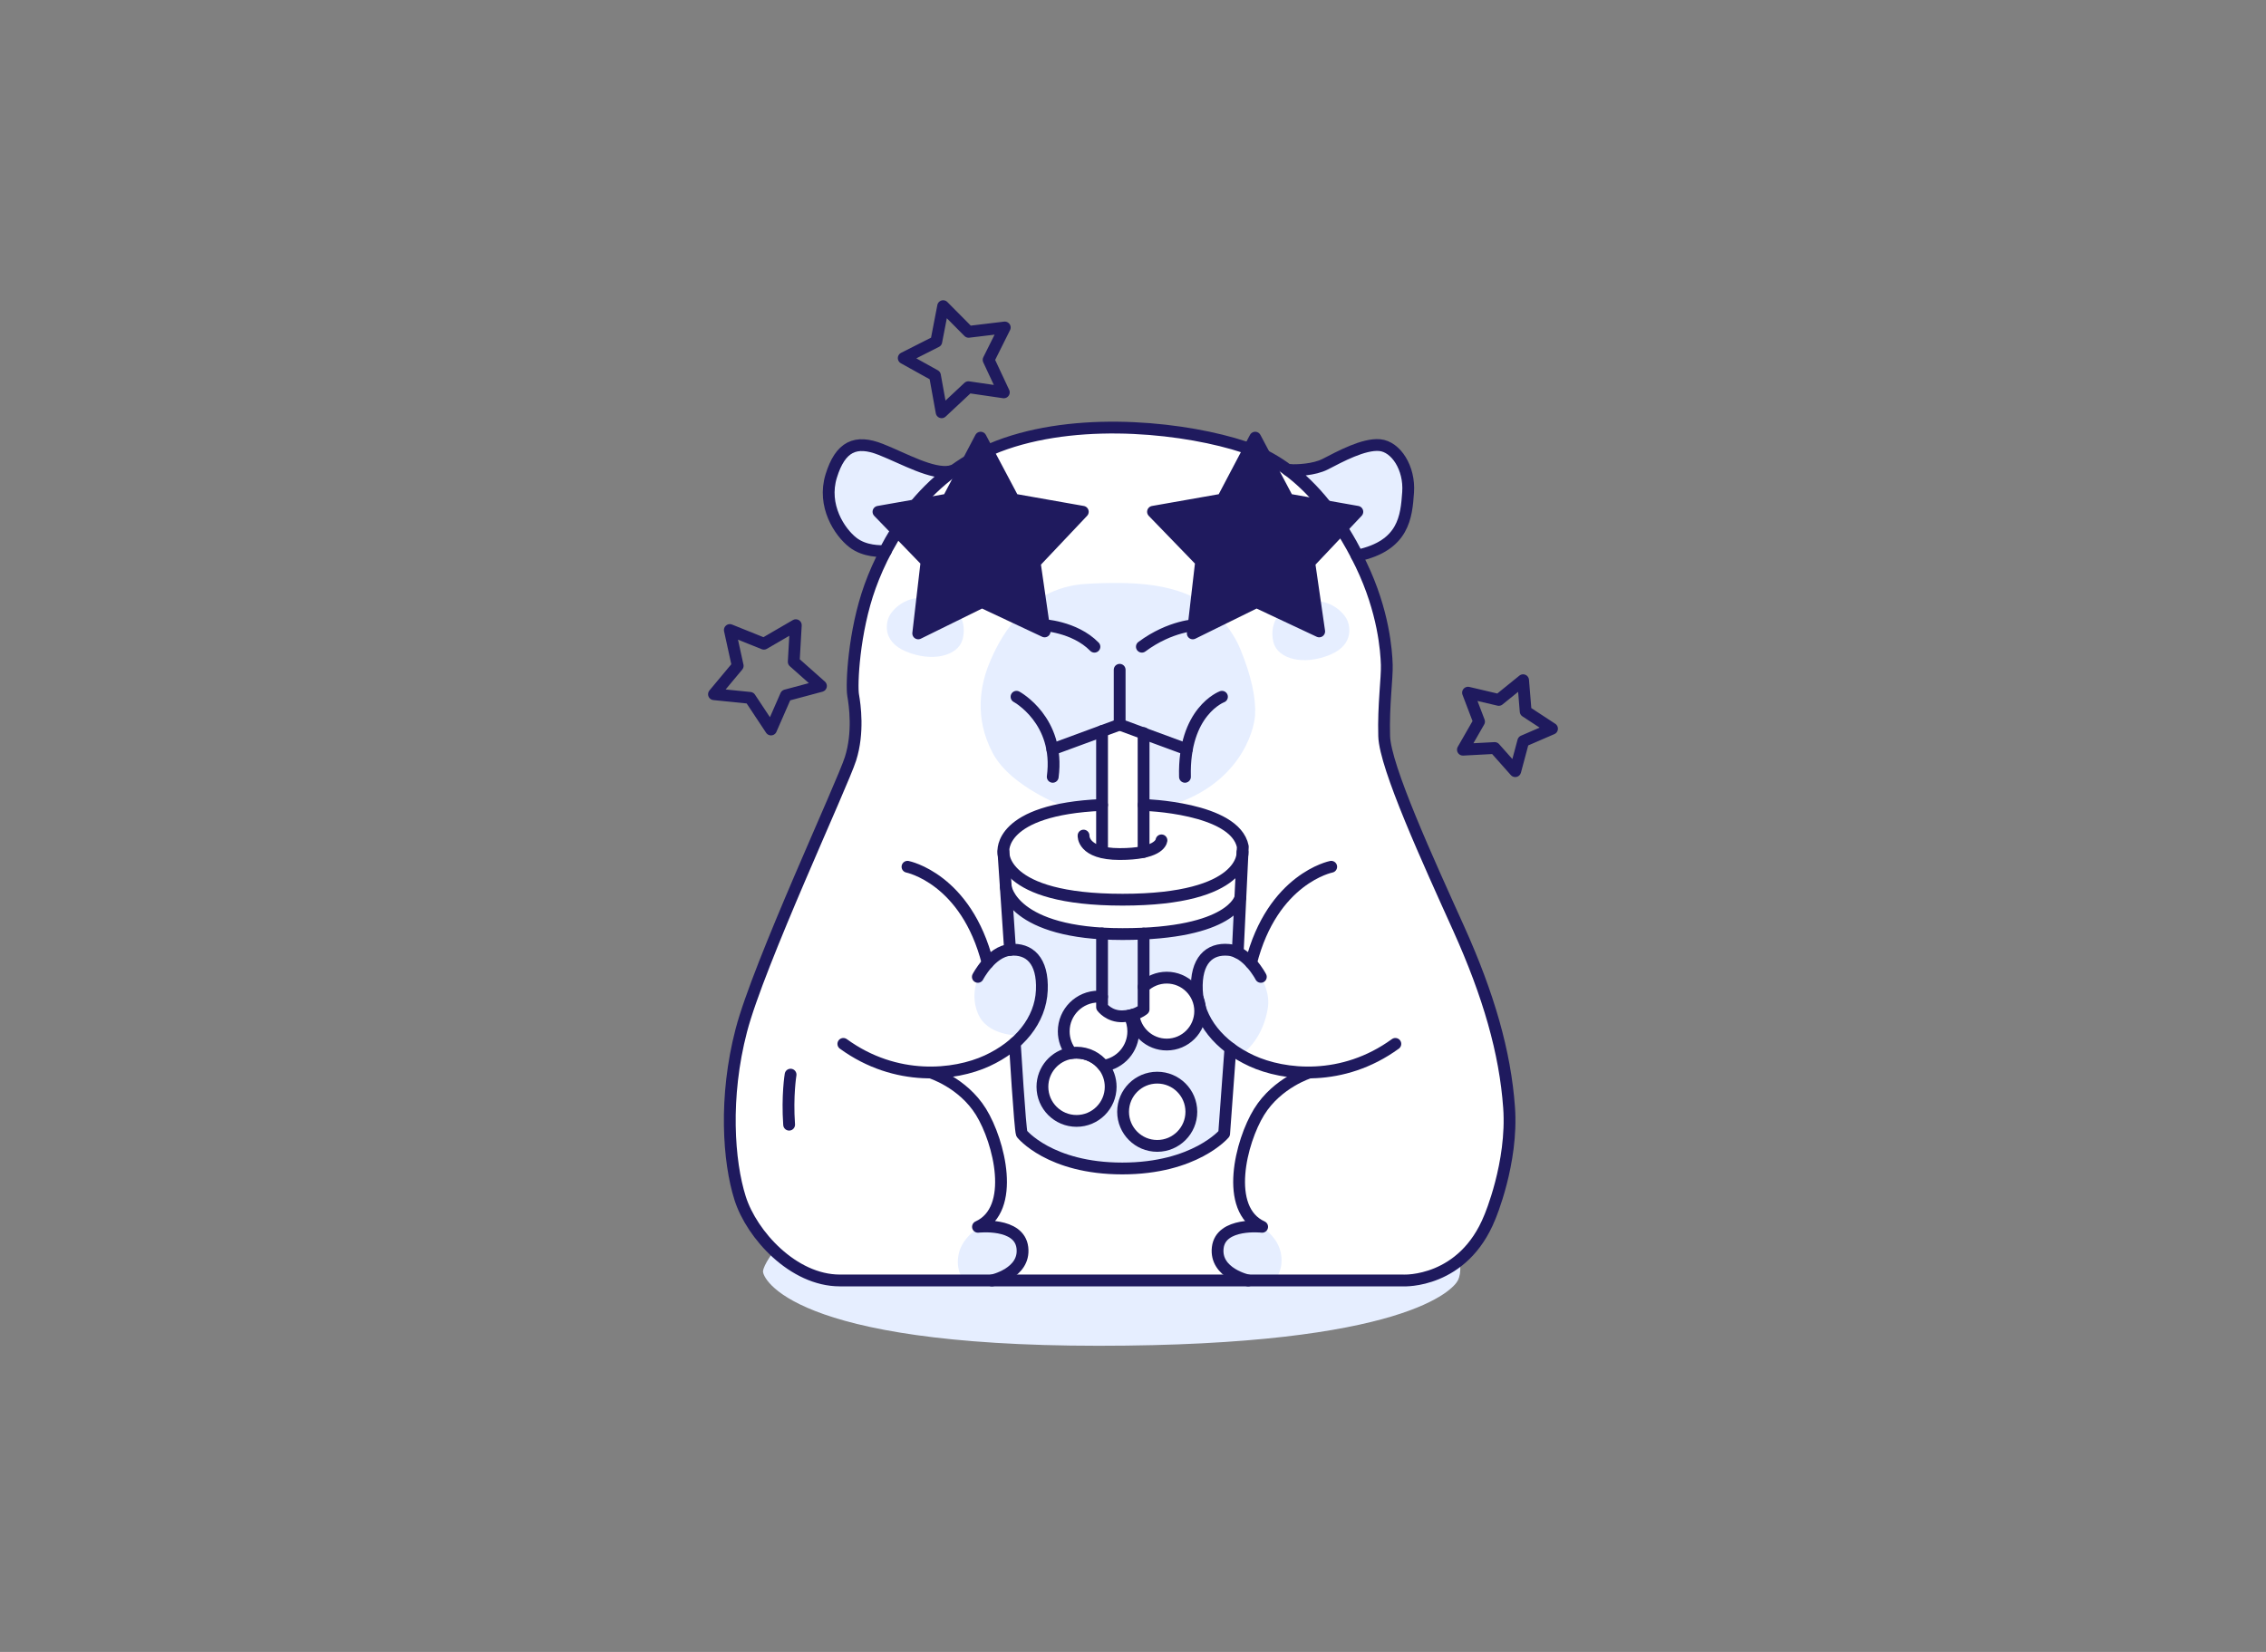 <svg viewBox="0 0 1920 1400" xmlns="http://www.w3.org/2000/svg" data-name="Layer 1" id="Layer_1">
  <rect x="0" y="0" width="1920" height="1400" fill="#808080" stroke="none"/>
  <defs>
    <style>
      .cls-1 {
        fill: none;
      }

      .cls-1, .cls-2, .cls-3, .cls-4 {
        stroke: #1f1a5e;
        stroke-linecap: round;
        stroke-linejoin: round;
        stroke-width: 10px;
      }

      .cls-5, .cls-4 {
        fill: #e6eeff;
      }

      .cls-2, .cls-6 {
        fill: #fff;
      }

      .cls-3 {
        fill: #1f1a5e;
      }
    </style>
  </defs>
  <path d="M656,1059.88s-9.13,12.06-9.5,17.59,23.43,63.07,284.27,63.07,300.79-48.1,304.47-55.34c3.69-7.24,1.38-17.32,1.38-17.32" class="cls-5"></path>
  <path d="M1279.04,949.07v.25c-.29,42.37-16.73,80.78-16.73,80.78-22.49,56.06-73.02,53.6-73.02,53.6h-477.73c-39.46,0-74.62-38.73-84.46-69.71-5.13-16.19-8.67-38.81-8.76-64.8v-.25c-.06-23.69,2.73-50.15,9.75-77.06,14.75-56.55,85.56-208.25,92.57-230.38,3.18-10.02,4.23-20.28,4.3-29.27v-.24c.06-10.77-1.29-19.73-2.09-24.34-.24-1.42-.4-3.88-.41-7.15,0-.53,0-1.08,0-1.64.11-16.97,3.49-52.22,14.78-83.41,3.14-8.68,7.25-18.39,12.49-28.48,11.93-22.95,29.72-47.9,55.38-67.42,13.37-10.19,28.89-18.89,46.83-25.07,67.5-23.23,154.53-12.91,202.48,2.95,14.42,4.77,27.37,12.08,38.96,21.05,24.94,19.31,43.55,46.33,56.82,72.35,1.05,2.07,2.07,4.13,3.06,6.18,19.18,39.83,21.39,73.39,21.76,84.83.02.76.03,1.57.02,2.43v.25c-.1,10.88-2.38,29.31-2.34,50.57v.28c0,2.28.05,4.61.11,6.95.73,26.19,37.61,106.59,63.06,163.01,25.45,56.43,39.46,105.11,42.78,151.95.28,3.95.4,7.89.38,11.79Z" class="cls-6"></path>
  <path d="M882.76,839.46c-.62,14.24-6.55,27.33-16.45,38.29-4.73-.12-29.94.13-37.8-19.05-7.51-18.3,2.01-33.98,2.89-35.38.05-.07.07-.1.07-.1,1.36-2.02,3.18-4.48,5.39-6.92h0c4.75-5.26,11.28-10.44,18.97-11.14,16.23-1.48,28.03,8.85,26.93,34.3Z" class="cls-5"></path>
  <path d="M1074.38,853.29c-2.21,16.23-10.67,32.62-23.41,40.9-2.96-1.75-5.78-3.62-8.44-5.62-12.46-9.26-21.48-20.97-25.73-34.18-.25-2.82-.93-5.53-1.97-8.05-.38-2.26-.62-4.55-.72-6.88-1.11-25.45,10.69-35.78,26.92-34.3,2.72.25,5.3,1.06,7.7,2.23h0c4.4,2.15,8.22,5.52,11.28,8.91,1.56,1.73,2.93,3.47,4.08,5.06.02.02.05.06.09.11,1.27,1.66,12.28,16.52,10.2,31.82Z" class="cls-5"></path>
  <path d="M840.52,1085.33h-23.53c-.38-.41-7.82-8.55-4.59-22.93,3.32-14.75,18.23-22.72,18.23-22.72,7.44-.47,33.43-.76,35.64,17.87,2.5,21.11-24.15,27.42-25.75,27.78Z" class="cls-5"></path>
  <path d="M1056.96,1084.06h23.53c.38-.41,7.82-8.55,4.59-22.93-3.32-14.75-18.23-22.72-18.23-22.72-7.44-.47-33.43-.76-35.64,17.87-2.5,21.11,24.15,27.42,25.75,27.78Z" class="cls-5"></path>
  <path d="M711.57,1085.19h477.73s50.53,2.46,73.02-53.6c0,0,19.67-45.98,16.35-92.82-3.32-46.84-17.33-95.52-42.78-151.95-25.45-56.43-62.33-136.83-63.07-163.01s2.58-49.05,2.21-60.48c-.37-11.43-2.58-44.99-21.76-84.83-19.18-39.83-50.9-83.72-98.84-99.58-47.94-15.86-134.98-26.19-202.48-2.95-67.49,23.23-100.68,82.24-114.7,120.97-14.01,38.72-15.86,83.72-14.38,92.2,1.48,8.48,4.79,31.72-2.21,53.85s-77.82,173.83-92.57,230.38c-14.75,56.55-10.82,111.13-.98,142.11,9.83,30.98,44.99,69.7,84.46,69.7Z" class="cls-1"></path>
  <path d="M805.12,399.55c-25.66,19.52-43.45,44.47-55.38,67.42-3.44.22-17.08.53-26.99-7.15-11.44-8.86-26.19-31.35-18.44-56.43,7.74-25.08,20.65-30.98,42.04-22.5,19.97,7.92,43.41,21.47,58.77,18.66Z" class="cls-4"></path>
  <path d="M808.28,398.69h-.01c-1,.38-2.06.66-3.15.86" class="cls-1"></path>
  <path d="M750.56,466.91s-.29.03-.82.06" class="cls-1"></path>
  <path d="M1193.1,417.28c-1.47,20.53-3.42,45.15-42.89,53.55-13.27-26.02-31.88-53.04-56.82-72.35,5.32.11,19.85-.13,29.64-5.17,12.17-6.27,32.45-17.36,46.1-16.06,13.64,1.31,25.45,19.38,23.97,40.03Z" class="cls-4"></path>
  <path d="M1150.21,470.83l-.69.15" class="cls-1"></path>
  <path d="M1093.39,398.48c-1.2-.02-1.93-.05-2.03-.06h-.01" class="cls-1"></path>
  <path d="M1013.61,839.32c.1,2.33.34,4.62.72,6.88.46,2.74,1.12,5.43,1.97,8.05,4.25,13.21,13.27,24.92,25.73,34.18l-5.31,72.35s-24.71,29.5-86.3,29.5-85.19-29.5-85.19-29.5c-1.48-4.06-5.89-76.8-5.89-76.8,2.31-2.02,4.48-4.15,6.47-6.37,9.9-10.96,15.83-24.05,16.45-38.29,1.1-25.45-10.7-35.78-26.93-34.3l-3.6-53.22s5.41,39.82,98.87,39.82,99.87-30.99,99.87-30.99l-2.24,46.62c-2.4-1.17-4.98-1.98-7.7-2.23-16.23-1.48-28.03,8.85-26.92,34.3Z" class="cls-5"></path>
  <path d="M1068.32,827.89s-11.06-21.39-27.29-22.87c-16.23-1.48-28.03,8.85-26.92,34.3,1.11,25.45,19.18,47.21,46.47,59.75,27.29,12.54,77.08,18.07,121.71-14.38" class="cls-1"></path>
  <path d="M1127.95,734.58s-49.75,9.82-67.94,81.58" class="cls-1"></path>
  <path d="M828.54,827.89s11.06-21.39,27.29-22.87c16.23-1.48,28.03,8.85,26.92,34.3s-19.18,47.21-46.47,59.75c-27.29,12.54-77.08,18.07-121.71-14.38" class="cls-1"></path>
  <path d="M768.92,734.58s49.75,9.82,67.94,81.58" class="cls-1"></path>
  <path d="M1109.63,908.91s-27.29,8.36-42.78,33.43c-15.49,25.08-29.87,82.61,2.58,97.37,0,0-35.04-4.06-37.62,17.7s25.82,27.8,25.82,27.8" class="cls-1"></path>
  <path d="M788.45,908.91s27.29,8.36,42.78,33.43c15.49,25.08,29.87,82.61-2.58,97.37,0,0,35.04-4.06,37.62,17.7s-25.82,27.8-25.82,27.8" class="cls-1"></path>
  <path d="M1042.53,888.43l-5.3,72.35s-24.71,29.5-86.3,29.5-85.19-29.5-85.19-29.5c-1.48-4.06-5.89-76.79-5.89-76.79" class="cls-1"></path>
  <path d="M905.19,684.93s-48.34-16.73-64.2-46.98c-15.86-30.24-9.96-57.9-2.95-75.24s28.65-64.66,82.18-67.86c42.17-2.52,66.51,1.04,85.43,8.73,15.68,6.37,35.85,23.6,45.26,46.47,9.4,22.87,13.28,41.49,12.54,55.69-.74,14.2-13.7,60.71-75.63,78.02l-82.62,1.16Z" class="cls-5"></path>
  <path d="M883.06,529.64s27.29,1.11,44.26,18.44" class="cls-1"></path>
  <path d="M1014.04,529.64s-22.18.37-46.52,18.44" class="cls-1"></path>
  <path d="M1035.38,590.5s-32.82,12.17-31.35,67.86" class="cls-1"></path>
  <path d="M861.3,590.5s37.03,19.92,30.69,67.86" class="cls-1"></path>
  <path d="M968.73,621.6l-.04,60.57-.03,39.84c-4.96,1.07-11.54,1.78-20.28,1.78-6.11,0-11-.58-14.91-1.51v-102.7l14.91-5.48,20.35,7.5Z" class="cls-6"></path>
  <polyline points="948.7 567.63 948.7 614.1 1005.64 635.08" class="cls-1"></polyline>
  <line y2="635.08" x2="891.65" y1="614.1" x1="948.7" class="cls-1"></line>
  <path d="M918.1,708.15s-1.13,15.65,30.6,15.65,35.05-9.38,35.42-11.59" class="cls-1"></path>
  <line y2="721.82" x2="933.78" y1="619.58" x1="933.78" class="cls-1"></line>
  <line y2="722.01" x2="968.97" y1="621.28" x1="968.97" class="cls-1"></line>
  <path d="M855.83,805.02l-5.63-83.2s-4.34-35.86,83.58-39.64" class="cls-1"></path>
  <path d="M968.97,682.18s77.44,2.12,84.08,35.32l-4.32,89.77" class="cls-1"></path>
  <path d="M850.21,721.82s-3.84,40.67,100.98,40.67,101.63-40.18,101.63-40.18" class="cls-1"></path>
  <path d="M852.23,751.8s5.4,39.82,98.87,39.82,99.87-30.99,99.87-30.99" class="cls-1"></path>
  <path d="M960.37,859.8c-1.03.32-2.16.62-3.36.86" class="cls-1"></path>
  <line y2="791.21" x2="968.97" y1="836.43" x1="968.97" class="cls-1"></line>
  <line y2="791.12" x2="933.78" y1="844.77" x1="933.78" class="cls-1"></line>
  <path d="M941.08,921.05c0,15.97-12.95,28.91-28.92,28.91s-28.91-12.94-28.91-28.91c0-14.47,10.62-26.46,24.5-28.59,1.44-.22,2.91-.33,4.41-.33,9.26,0,17.5,4.35,22.78,11.12,3.85,4.91,6.14,11.09,6.14,17.8Z" class="cls-2"></path>
  <circle r="28.92" cy="942.22" cx="980.52" class="cls-2"></circle>
  <path d="M960.23,874.07c0,14.86-11,27.16-25.29,29.17-5.28-6.77-13.53-11.12-22.78-11.12-1.5,0-2.97.11-4.41.33-4.03-5.04-6.44-11.43-6.44-18.39,0-16.27,13.19-29.46,29.47-29.46,1.01,0,2.02.05,3.01.15v8.82s5.89,8.11,17.4,7.74c2.12-.07,4.07-.31,5.83-.66,2.05,4.02,3.22,8.58,3.22,13.41Z" class="cls-2"></path>
  <path d="M1016.93,856.9c0,15.66-12.69,28.35-28.35,28.35-14.68,0-26.76-11.16-28.21-25.45,5.62-1.75,8.6-4.37,8.6-4.37v-19c5.09-4.88,12-7.88,19.61-7.88,15.66,0,28.35,12.69,28.35,28.35Z" class="cls-2"></path>
  <path d="M669.86,910.75s-2.95,17.83-1.23,42.41" class="cls-1"></path>
  <polygon points="1269.93 593.17 1290.53 576.48 1292.71 602.94 1315.04 617.57 1290.68 628.11 1283.87 653.55 1266.44 633.94 1239.54 635.36 1253.2 611.54 1243.87 587.04 1269.93 593.17" class="cls-1"></polygon>
  <polygon points="793.33 289.52 799.13 259.46 820.72 281.22 851.34 277.54 837.65 304.97 850.54 332.52 820.56 328.15 797.84 349.4 792.2 318.2 765.74 303.49 793.33 289.52" class="cls-1"></polygon>
  <polygon points="625.05 564.27 618.39 533.94 647.25 545.55 674.3 529.84 672.54 560.88 695.61 581.37 665.93 589.33 653.28 618.25 635.51 591.44 604.96 588.35 625.05 564.27" class="cls-1"></polygon>
  <path d="M815.53,542.15s7.85-24.2-19.05-33.08-39.9,7.72-42.6,12.36c-2.79,4.79-7.46,21.75,13.64,30.63,22.34,9.4,44.02,3.86,48.01-9.91Z" class="cls-5"></path>
  <path d="M1079.18,544.9s-7.85-24.2,19.05-33.08,39.9,7.72,42.6,12.36c2.79,4.79,7.46,21.75-13.64,30.63-22.34,9.4-44.02,3.86-48.01-9.91Z" class="cls-5"></path>
  <polygon points="1035.91 423.34 1063.53 370.91 1091.32 423.34 1150.09 433.73 1109.34 476.85 1117.76 535.12 1064.67 510.19 1010.64 536.8 1017.72 475.84 976.96 433.73 1035.91 423.34" class="cls-3"></polygon>
  <polygon points="803.28 423.34 830.9 370.91 858.69 423.34 917.47 433.73 876.71 476.85 885.13 535.12 832.04 510.19 778.02 536.8 785.09 475.84 744.33 433.73 803.28 423.34" class="cls-3"></polygon>
</svg>